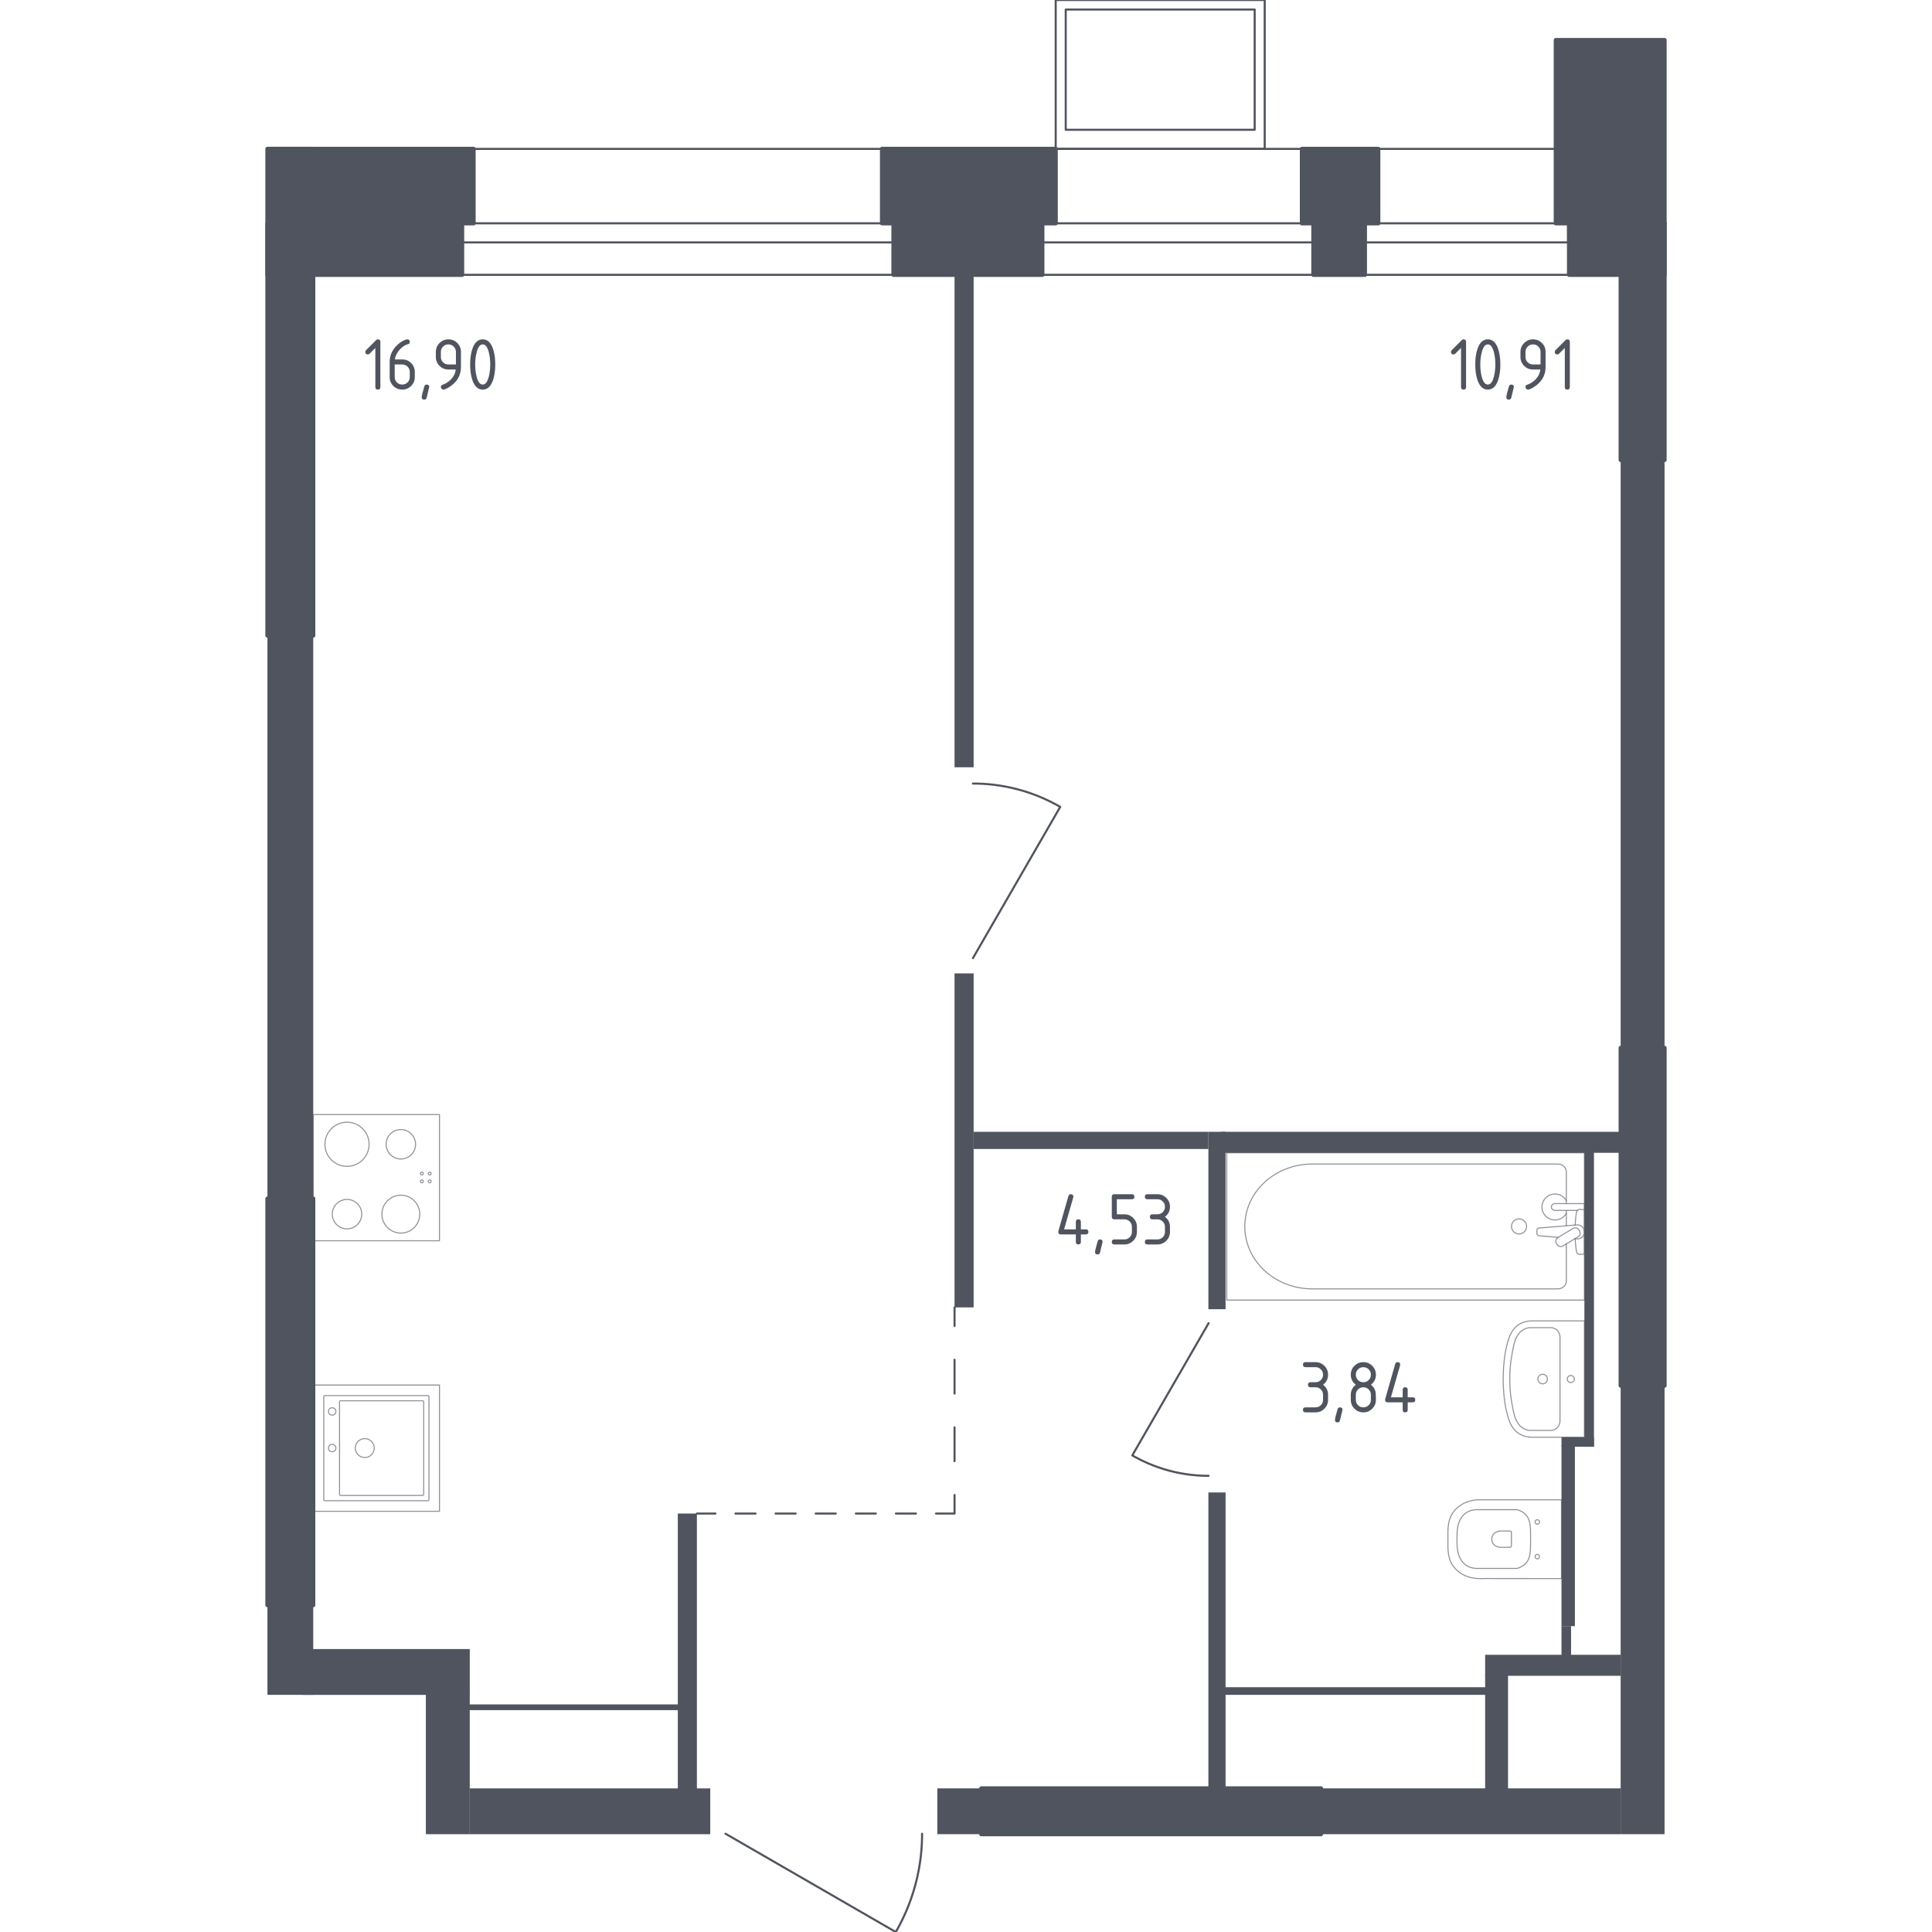 <?xml version="1.0" encoding="utf-8"?>
<!-- Generator: Adobe Illustrator 27.1.1, SVG Export Plug-In . SVG Version: 6.00 Build 0)  -->
<svg version="1.1" xmlns="http://www.w3.org/2000/svg" xmlns:xlink="http://www.w3.org/1999/xlink" x="0px" y="0px"
	 viewBox="0 0 1000 1000" style="enable-background:new 0 0 1000 1000;" xml:space="preserve">
<style type="text/css">
	.st0{fill:none;stroke:#50545E;stroke-width:1.076;stroke-linecap:round;stroke-linejoin:round;stroke-miterlimit:10;}
	.st1{fill:none;stroke:#50545E;stroke-width:1.076;stroke-linecap:round;stroke-linejoin:round;}
	
		.st2{fill:none;stroke:#50545E;stroke-width:1.076;stroke-linecap:round;stroke-linejoin:round;stroke-dasharray:17.499,17.499,17.499,17.499;}
	
		.st3{fill:none;stroke:#50545E;stroke-width:1.076;stroke-linecap:round;stroke-linejoin:round;stroke-dasharray:10.378,10.378,10.378,10.378;}
	
		.st4{fill:none;stroke:#50545E;stroke-width:1.076;stroke-linecap:round;stroke-linejoin:round;stroke-dasharray:10.378,10.378,10.378,10.378,10.378,10.378;}
	.st5{opacity:0.8;}
	.st6{opacity:0.8;fill:none;stroke:#50545E;stroke-width:0.538;stroke-linecap:round;stroke-linejoin:round;stroke-miterlimit:10;}
	.st7{fill:#50545E;stroke:#50545E;stroke-width:2.151;stroke-linecap:round;stroke-linejoin:round;stroke-miterlimit:10;}
	.st8{fill:#50545E;}
</style>
<g id="Окна_x2C__двери">
	<path class="st0" d="M375.52,949.13c29.38,16.96,58.76,33.91,88.13,50.87c3.41-5.89,7.43-14.21,10.22-24.7
		c2.75-10.34,3.41-19.42,3.4-26.17"/>
	<path class="st0" d="M625.57,684.89c-13.16,22.81-26.33,45.61-39.49,68.42c4.57,2.65,11.03,5.76,19.18,7.93
		c8.03,2.13,15.08,2.65,20.31,2.64"/>
	<path class="st0" d="M503.59,495.93c15.06-26.09,30.12-52.18,45.18-78.28c-5.23-3.03-12.62-6.6-21.94-9.07
		c-9.18-2.44-17.25-3.03-23.24-3.02"/>
	<g>
		
			<rect x="569.4" y="-12.84" transform="matrix(6.123234e-17 -1 1 6.123234e-17 564.461 636.579)" class="st0" width="62.24" height="97.8"/>
		
			<rect x="561.99" y="-15.56" transform="matrix(6.123234e-17 -1 1 6.123234e-17 561.992 639.049)" class="st0" width="77.06" height="108.18"/>
	</g>
	<rect x="706.47" y="77.06" class="st0" width="105.21" height="65.19"/>
	<rect x="706.47" y="115.59" class="st0" width="105.21" height="9.88"/>
	<rect x="539.52" y="77.06" class="st0" width="140.28" height="65.19"/>
	<rect x="539.52" y="115.59" class="st0" width="140.28" height="9.88"/>
	<rect x="239.19" y="77.06" class="st0" width="223.27" height="65.19"/>
	<rect x="239.19" y="115.59" class="st0" width="223.27" height="9.88"/>
</g>
<g id="Шахты">
</g>
<g id="Пунктир">
	<g>
		<g>
			<line class="st1" x1="494.07" y1="676.71" x2="494.07" y2="686.32"/>
			<line class="st2" x1="494.07" y1="703.81" x2="494.07" y2="765.06"/>
			<polyline class="st1" points="494.07,773.81 494.07,783.41 484.47,783.41 			"/>
			<line class="st3" x1="474.09" y1="783.41" x2="437.77" y2="783.41"/>
			<line class="st4" x1="432.58" y1="783.41" x2="375.5" y2="783.41"/>
			<line class="st1" x1="370.31" y1="783.41" x2="360.7" y2="783.41"/>
		</g>
	</g>
</g>
<g id="Сантехника">
	<g class="st5">
		<line class="st6" x1="810.73" y1="634.46" x2="810.73" y2="626.51"/>
		<path class="st6" d="M810.73,622.99v-16.43c0-2.24-1.96-4.06-4.38-4.06H679.21c-8.67,0-17.05,2.99-23.47,8.39
			c-15.24,12.82-15.24,35.01,0,47.83c6.42,5.41,14.8,8.4,23.47,8.4h127.14c2.42,0,4.38-1.82,4.38-4.06v-19.24"/>
		<rect x="634.95" y="596.69" class="st6" width="185.13" height="76.23"/>
		<path class="st6" d="M782.35,634.8c0-2.16,1.74-3.9,3.9-3.9c2.15,0,3.9,1.74,3.9,3.9c0,2.16-1.75,3.9-3.9,3.9
			C784.1,638.71,782.35,636.96,782.35,634.8z"/>
		<path class="st6" d="M820.08,626.51v-3.52h-5.74h-0.39h-9.07c0,0-1.87,0.07-1.87,1.76s1.87,1.76,1.87,1.76h9.07h0.39h2.12"/>
		<path class="st6" d="M815.15,641.15l1.14,0.09c1.81,0.15,3.53-1.22,3.76-3.22c0.02-0.13,0.02-0.27,0.02-0.4
			c0-0.13-0.01-0.27-0.02-0.4c-0.23-2-1.95-3.36-3.76-3.22l-19.68,1.63c-0.63,0-1.13,0.56-1.13,1.26v1.48c0,0.7,0.51,1.25,1.13,1.25
			l9.97,0.83"/>
		<path class="st6" d="M805.94,644.15l-0.35-0.58c-0.61-1.03-0.28-2.37,0.75-2.99l7.9-4.76c1.03-0.62,2.37-0.28,2.99,0.74l0.35,0.59
			c0.62,1.02,0.28,2.37-0.74,2.99l-7.9,4.76C807.9,645.51,806.55,645.18,805.94,644.15z"/>
		<path class="st6" d="M815.31,641.05c0.15,2.78,0.43,6.39,0.92,7.35c0.69,1.34,2.6,0.75,2.6,0.75h1.22v-23.06h-1.22
			c0,0-1.91-0.59-2.6,0.75c-0.48,0.95-0.77,4.47-0.92,7.24"/>
		<path class="st6" d="M810.73,621.46c-1.15-2.06-3.35-3.45-5.88-3.45c-3.72,0-6.73,3.01-6.73,6.73c0,3.72,3.02,6.73,6.73,6.73
			c2.52,0,4.73-1.39,5.88-3.45"/>
	</g>
	<g class="st5">
		
			<rect x="162.13" y="576.87" transform="matrix(6.123234e-17 -1 1 6.123234e-17 -414.736 804.345)" class="st6" width="65.34" height="65.34"/>
		<g>
			<circle class="st6" cx="179.61" cy="592.28" r="11.43"/>
		</g>
		<g>
			<circle class="st6" cx="207.48" cy="628.44" r="9.8"/>
		</g>
		<g>
			<circle class="st6" cx="179.61" cy="628.44" r="7.62"/>
		</g>
		<g>
			<circle class="st6" cx="207.48" cy="592.28" r="7.62"/>
		</g>
		<circle class="st6" cx="222.42" cy="611.5" r="0.74"/>
		<circle class="st6" cx="222.42" cy="607.42" r="0.74"/>
		<circle class="st6" cx="218.34" cy="607.42" r="0.74"/>
		<circle class="st6" cx="218.34" cy="611.5" r="0.74"/>
	</g>
	<g class="st5">
		<path class="st6" d="M766.38,817.09c0.72,0.01,1.25-0.02,1.5-0.04l40.34,0.01v-0.03v-40.71v-0.03l-40.34,0.01
			c-0.25-0.02-0.78-0.04-1.5-0.04c-2.44-0.03-6.67,0.33-10.35,2.84c-1.15,0.74-2.25,1.67-3.22,2.83c-3.56,4.26-3.46,9.27-3.36,14.73
			c0,0.01,0,0.01,0,0.02c0,0.01,0,0.01,0,0.02c-0.11,5.45-0.2,10.47,3.36,14.73c0.97,1.16,2.07,2.09,3.22,2.83
			C759.71,816.76,763.94,817.12,766.38,817.09z"/>
		<path class="st6" d="M796.51,788.59c0.06-0.06,0.34-0.36,0.34-0.82s-0.28-0.76-0.34-0.82c-0.06-0.06-0.35-0.34-0.81-0.34
			c-0.46,0-0.75,0.28-0.81,0.34c-0.06,0.06-0.34,0.36-0.34,0.82c0,0.47,0.28,0.76,0.34,0.82c0.06,0.06,0.35,0.34,0.81,0.34
			S796.45,788.65,796.51,788.59z"/>
		<path class="st6" d="M796.51,806.52c0.06-0.06,0.34-0.36,0.34-0.82c0-0.47-0.28-0.76-0.34-0.82s-0.35-0.34-0.81-0.34
			s-0.75,0.28-0.81,0.34c-0.06,0.06-0.34,0.36-0.34,0.82c0,0.47,0.28,0.76,0.34,0.82c0.06,0.06,0.35,0.34,0.81,0.34
			S796.45,806.58,796.51,806.52z"/>
		<path class="st6" d="M782.31,793.22c0-0.43-0.33-0.77-0.75-0.77h-4.71c-0.86,0-1.71,0.19-2.47,0.58
			c-1.08,0.55-2.23,1.62-2.23,3.63c0,2.02,1.16,3.09,2.23,3.64c0.76,0.39,1.61,0.58,2.47,0.58h4.71c0.41,0,0.75-0.34,0.75-0.76
			V793.22z"/>
		<path class="st6" d="M789.5,809.45c2.67-2.62,2.73-6.15,2.74-12.78c0.01-6.68-0.04-10.28-2.74-12.92
			c-1.44-1.41-3.12-2.04-4.26-2.35c-7.06,0-14.11,0-21.17,0c-1.13,0.04-3.7,0.3-5.93,2.17c-0.38,0.32-1.33,1.16-2.26,2.84
			c-1.71,3.1-1.75,6.69-1.75,10.19c0,3.5,0.03,7.08,1.75,10.19c0.93,1.68,1.88,2.53,2.26,2.84c2.23,1.87,4.81,2.13,5.93,2.17
			c7.06,0,14.11,0,21.17,0C786.37,811.5,788.05,810.87,789.5,809.45z"/>
	</g>
	<g class="st5">
		<path class="st6" d="M798.47,716.26c-1.36,0-2.47-1.11-2.47-2.48c0-1.36,1.11-2.47,2.47-2.47c1.37,0,2.47,1.11,2.47,2.47
			C800.94,715.15,799.84,716.26,798.47,716.26z"/>
		<path class="st6" d="M813.04,715.61c-1.01,0-1.83-0.82-1.83-1.83c0-1.01,0.82-1.83,1.83-1.83c1.01,0,1.83,0.82,1.83,1.83
			C814.87,714.79,814.06,715.61,813.04,715.61z"/>
		<path class="st6" d="M820.08,683.67c-9.07,0-18.15,0-27.22,0c-1.77,0.03-4.3,0.35-6.68,1.87c-3.46,2.2-5.01,5.89-6.09,10.26
			c-0.33,1.32-0.74,2.75-1.14,5.5c-1.49,10.18-0.89,18.84,0,24.96c0.4,2.75,0.82,4.18,1.14,5.5c1.08,4.37,2.63,8.06,6.09,10.26
			c2.38,1.52,4.91,1.84,6.68,1.87h27.22V683.67z"/>
		<path class="st6" d="M791.52,740.37c3.75,0,7.49,0,11.24,0c0.4-0.02,1.88-0.13,3.15-1.31c1.49-1.39,1.54-3.22,1.54-3.54
			c0-14.49,0-28.98,0-43.48c0-0.32-0.06-2.15-1.54-3.54c-1.26-1.19-2.75-1.3-3.15-1.31h-11.24c-0.85,0.13-2.25,0.45-3.65,1.43
			c-1.53,1.07-2.28,2.38-2.82,3.35c-1.18,2.13-1.6,4.4-2.28,8.06c0,0,0,0,0,0c-0.31,1.7-0.86,4.72-1.13,8.31
			c-0.1,1.39-0.19,3.24-0.16,5.44v0c-0.03,2.19,0.05,4.03,0.16,5.44c0.27,3.7,0.83,6.72,1.13,8.31c0,0,0,0,0,0
			c0.7,3.73,1.12,5.96,2.28,8.06c0.52,0.95,1.21,2.16,2.62,3.21C789.15,739.89,790.65,740.24,791.52,740.37z"/>
	</g>
	<g class="st5">
		
			<rect x="162.13" y="716.89" transform="matrix(6.123234e-17 -1 1 6.123234e-17 -554.755 944.365)" class="st6" width="65.34" height="65.34"/>
		<circle class="st6" cx="188.8" cy="749.52" r="4.9"/>
		<circle class="st6" cx="171.94" cy="749.52" r="1.91"/>
		<circle class="st6" cx="171.94" cy="730.57" r="1.91"/>
		<path class="st6" d="M222.03,722.88v53.36c0,0.3-0.25,0.54-0.54,0.54h-53.36c-0.3,0-0.54-0.25-0.54-0.54v-53.36
			c0-0.3,0.25-0.54,0.54-0.54h53.36C221.79,722.33,222.03,722.58,222.03,722.88z"/>
		<path class="st6" d="M219.3,725.58v47.92c0,0.3-0.25,0.54-0.54,0.54h-42.47c-0.3,0-0.54-0.24-0.54-0.54v-47.92
			c0-0.3,0.25-0.54,0.54-0.54h42.47C219.06,725.03,219.3,725.28,219.3,725.58z"/>
	</g>
</g>
<g id="Несущие">
	<g>
		
			<rect x="139.18" y="77.05" transform="matrix(-1 -1.224647e-16 1.224647e-16 -1 384.3 192.634)" class="st7" width="105.93" height="38.54"/>
		
			<rect x="138.42" y="115.58" transform="matrix(-1 -1.224647e-16 1.224647e-16 -1 377.616 257.836)" class="st7" width="100.77" height="26.68"/>
		
			<rect x="456.53" y="77.05" transform="matrix(-1 -1.224647e-16 1.224647e-16 -1 1002.962 192.634)" class="st7" width="89.9" height="38.54"/>
		
			<rect x="462.46" y="115.58" transform="matrix(-1 -1.224647e-16 1.224647e-16 -1 1001.976 257.836)" class="st7" width="77.06" height="26.68"/>
		
			<rect x="673.87" y="77.05" transform="matrix(-1 -1.224647e-16 1.224647e-16 -1 1387.261 192.634)" class="st7" width="39.52" height="38.54"/>
		
			<rect x="679.79" y="115.58" transform="matrix(-1 -1.224647e-16 1.224647e-16 -1 1386.264 257.836)" class="st7" width="26.68" height="26.68"/>
		
			<rect x="805.26" y="20.74" transform="matrix(-1 -1.224647e-16 1.224647e-16 -1 1666.839 136.323)" class="st7" width="56.31" height="94.85"/>
		
			<rect x="838.85" y="115.58" transform="matrix(-1 -1.224647e-16 1.224647e-16 -1 1700.428 353.664)" class="st7" width="22.72" height="122.51"/>
		
			<rect x="838.85" y="542.36" transform="matrix(-1 -1.224647e-16 1.224647e-16 -1 1700.428 1259.586)" class="st7" width="22.72" height="174.86"/>
		<rect x="138.42" y="77.05" class="st7" width="23.71" height="251.93"/>
		<rect x="138.42" y="620.4" class="st7" width="23.71" height="210.42"/>
		
			<rect x="812.18" y="115.58" transform="matrix(-1 -1.224647e-16 1.224647e-16 -1 1673.755 257.836)" class="st7" width="49.4" height="26.68"/>
		<rect x="507.9" y="925.66" class="st7" width="175.85" height="23.71"/>
	</g>
</g>
<g id="Перегородки">
	<g>
		<rect x="138.42" y="830.82" class="st8" width="23.71" height="46.43"/>
		<rect x="138.42" y="328.97" class="st8" width="23.71" height="291.43"/>
		<rect x="838.85" y="238.08" class="st8" width="22.72" height="304.28"/>
		<rect x="838.85" y="717.22" class="st8" width="22.72" height="232.15"/>
		<rect x="683.75" y="925.66" class="st8" width="155.1" height="23.72"/>
		<rect x="156.7" y="853.55" class="st8" width="86.45" height="23.72"/>
		<rect x="220.42" y="876.77" class="st8" width="22.72" height="72.61"/>
		<rect x="243.14" y="925.67" class="st8" width="124.48" height="23.71"/>
		<rect x="485.18" y="925.66" class="st8" width="22.72" height="23.71"/>
		<rect x="350.83" y="783.41" class="st8" width="9.88" height="156.58"/>
		<rect x="242.16" y="882.2" class="st8" width="110.16" height="2.96"/>
		<rect x="494.07" y="142.25" class="st8" width="9.88" height="254.89"/>
		<rect x="494.07" y="503.83" class="st8" width="9.88" height="172.88"/>
		<rect x="503.95" y="585.82" class="st8" width="121.51" height="8.9"/>
		<rect x="625.46" y="585.83" class="st8" width="8.89" height="91.81"/>
		<rect x="631.98" y="585.83" class="st8" width="206.87" height="10.86"/>
		<rect x="820.08" y="594.71" class="st8" width="4.94" height="154.12"/>
		<rect x="808.23" y="743.9" class="st8" width="16.79" height="4.93"/>
		<rect x="808.23" y="748.25" class="st8" width="6.92" height="93.44"/>
		<rect x="808.23" y="841.69" class="st8" width="4.94" height="16.8"/>
		<rect x="768.71" y="856.52" class="st8" width="70.14" height="10.87"/>
		<rect x="768.71" y="866.8" class="st8" width="11.85" height="62.13"/>
		<rect x="625.46" y="772.49" class="st8" width="8.89" height="153.18"/>
		<rect x="633.37" y="873.3" class="st8" width="137.33" height="3.95"/>
	</g>
</g>
<g id="Лифты_x2C__лестницы">
</g>
<g id="Площади">
	<g>
		<path class="st8" d="M680.91,718.04h-2.6c-0.87,0-1.3-0.43-1.3-1.3c0-0.87,0.43-1.3,1.3-1.3h2.6c1.09,0,2.01-0.38,2.77-1.13
			s1.13-1.68,1.13-2.77c0-1.08-0.38-2-1.14-2.76c-0.76-0.76-1.68-1.14-2.76-1.14h-5.2c-0.87,0-1.3-0.43-1.3-1.3s0.43-1.3,1.3-1.3
			h5.2c1.8,0,3.33,0.64,4.6,1.91c1.27,1.27,1.9,2.8,1.9,4.59c0,2.15-0.87,3.89-2.6,5.2c1.73,1.31,2.6,3.05,2.6,5.2v2.6
			c0,1.8-0.64,3.33-1.91,4.6c-1.27,1.27-2.8,1.9-4.59,1.9h-5.2c-0.87,0-1.3-0.43-1.3-1.3c0-0.87,0.43-1.3,1.3-1.3h5.2
			c1.09,0,2.01-0.38,2.77-1.13s1.13-1.68,1.13-2.77v-2.6c0-1.08-0.38-2-1.14-2.76C682.91,718.43,681.99,718.04,680.91,718.04z"/>
		<path class="st8" d="M693.58,728.44c0.87,0,1.3,0.43,1.3,1.28c0,0.12-0.45,1.96-1.34,5.53c-0.16,0.66-0.58,0.98-1.26,0.98
			c-0.87,0-1.3-0.43-1.3-1.3c0-0.59,0.45-2.43,1.34-5.52C692.51,728.77,692.93,728.44,693.58,728.44z"/>
		<path class="st8" d="M705.67,731.04c-1.8,0-3.33-0.63-4.6-1.9c-1.27-1.27-1.9-2.8-1.9-4.6v-2.6c0-2.15,0.87-3.89,2.6-5.2
			c-1.73-1.31-2.6-3.05-2.6-5.2c0-1.8,0.63-3.33,1.9-4.6c1.27-1.27,2.8-1.9,4.6-1.9s3.33,0.63,4.6,1.9c1.27,1.27,1.9,2.8,1.9,4.6
			c0,2.15-0.87,3.89-2.6,5.2c1.25,0.95,2.04,2.11,2.36,3.49c0.16,0.7,0.24,2.13,0.24,4.31c0,1.8-0.63,3.33-1.9,4.6
			C709,730.41,707.47,731.04,705.67,731.04z M705.67,715.45c1.09,0,2.01-0.38,2.77-1.13s1.13-1.68,1.13-2.77
			c0-1.08-0.38-2-1.14-2.76c-0.76-0.76-1.68-1.14-2.76-1.14c-1.09,0-2.01,0.38-2.77,1.13c-0.75,0.76-1.13,1.68-1.13,2.77
			c0,1.09,0.38,2.01,1.13,2.77S704.58,715.45,705.67,715.45z M705.67,728.44c1.09,0,2.01-0.38,2.77-1.13s1.13-1.68,1.13-2.77v-2.6
			c0-1.08-0.38-2-1.14-2.76c-0.76-0.76-1.68-1.14-2.76-1.14c-1.09,0-2.01,0.38-2.77,1.13c-0.75,0.76-1.13,1.68-1.13,2.77v2.6
			c0,1.09,0.38,2.01,1.13,2.77S704.58,728.44,705.67,728.44z"/>
		<path class="st8" d="M716.92,724.54c0-0.14,0.01-0.26,0.04-0.35l5.2-18.2c0.18-0.63,0.6-0.95,1.26-0.95c0.87,0,1.3,0.43,1.3,1.3
			c0,0.12-0.01,0.24-0.04,0.38l-4.74,16.52h6.09v-3.9c0-0.87,0.43-1.3,1.3-1.3c0.87,0,1.3,0.43,1.3,1.3v3.9h2.6
			c0.87,0,1.3,0.43,1.3,1.3c0,0.87-0.43,1.3-1.3,1.3h-2.6v3.9c0,0.87-0.43,1.3-1.3,1.3c-0.87,0-1.3-0.43-1.3-1.3v-3.9h-7.8
			C717.36,725.84,716.92,725.41,716.92,724.54z"/>
	</g>
	<g>
		<path class="st8" d="M547.76,637.62c0-0.14,0.01-0.26,0.04-0.35l5.2-18.2c0.18-0.63,0.6-0.95,1.26-0.95c0.87,0,1.3,0.43,1.3,1.3
			c0,0.12-0.02,0.24-0.05,0.38l-4.74,16.52h6.09v-3.9c0-0.87,0.43-1.3,1.3-1.3c0.87,0,1.3,0.43,1.3,1.3v3.9h2.6
			c0.87,0,1.3,0.43,1.3,1.3c0,0.87-0.43,1.3-1.3,1.3h-2.6v3.9c0,0.87-0.43,1.3-1.3,1.3c-0.87,0-1.3-0.43-1.3-1.3v-3.9h-7.8
			C548.2,638.92,547.76,638.48,547.76,637.62z"/>
		<path class="st8" d="M569.4,641.52c0.87,0,1.3,0.43,1.3,1.28c0,0.12-0.45,1.96-1.34,5.53c-0.16,0.66-0.58,0.98-1.26,0.98
			c-0.87,0-1.3-0.43-1.3-1.3c0-0.59,0.45-2.43,1.34-5.52C568.32,641.85,568.74,641.52,569.4,641.52z"/>
		<path class="st8" d="M575.47,629.82v-10.4c0-0.87,0.43-1.3,1.3-1.3h9.1c0.87,0,1.3,0.43,1.3,1.3s-0.43,1.3-1.3,1.3h-7.8v7.8h3.9
			c1.8,0,3.33,0.64,4.6,1.91c1.27,1.27,1.9,2.8,1.9,4.59v2.6c0,1.8-0.64,3.33-1.91,4.6c-1.27,1.27-2.8,1.9-4.59,1.9h-5.2
			c-0.87,0-1.3-0.43-1.3-1.3c0-0.87,0.43-1.3,1.3-1.3h5.2c1.09,0,2.01-0.38,2.77-1.13c0.75-0.76,1.13-1.68,1.13-2.77v-2.6
			c0-1.08-0.38-2-1.14-2.76c-0.76-0.76-1.68-1.14-2.76-1.14h-5.2C575.91,631.12,575.47,630.68,575.47,629.82z"/>
		<path class="st8" d="M599.08,631.12h-2.6c-0.87,0-1.3-0.43-1.3-1.3c0-0.87,0.43-1.3,1.3-1.3h2.6c1.09,0,2.01-0.38,2.77-1.13
			c0.75-0.76,1.13-1.68,1.13-2.77c0-1.08-0.38-2-1.14-2.76c-0.76-0.76-1.68-1.14-2.76-1.14h-5.2c-0.87,0-1.3-0.43-1.3-1.3
			s0.43-1.3,1.3-1.3h5.2c1.8,0,3.33,0.64,4.6,1.91c1.27,1.27,1.9,2.8,1.9,4.59c0,2.15-0.87,3.89-2.6,5.2c1.73,1.31,2.6,3.05,2.6,5.2
			v2.6c0,1.8-0.64,3.33-1.91,4.6c-1.27,1.27-2.8,1.9-4.59,1.9h-5.2c-0.87,0-1.3-0.43-1.3-1.3c0-0.87,0.43-1.3,1.3-1.3h5.2
			c1.09,0,2.01-0.38,2.77-1.13c0.75-0.76,1.13-1.68,1.13-2.77v-2.6c0-1.08-0.38-2-1.14-2.76
			C601.07,631.5,600.15,631.12,599.08,631.12z"/>
	</g>
	<g>
		<path class="st8" d="M756.23,180.09l-2.99,2.99c-0.25,0.25-0.55,0.37-0.91,0.37c-0.87,0-1.3-0.43-1.3-1.3
			c0-0.35,0.12-0.66,0.38-0.91l5.08-5.08c0.34-0.34,0.69-0.51,1.04-0.51c0.87,0,1.3,0.43,1.3,1.3v23.4c0,0.87-0.43,1.3-1.3,1.3
			c-0.87,0-1.3-0.43-1.3-1.3V180.09z"/>
		<path class="st8" d="M776.59,188.65c0,3.1-0.38,5.78-1.14,8.04c-1.12,3.31-2.9,4.96-5.36,4.96s-4.24-1.65-5.36-4.94
			c-0.76-2.26-1.14-4.94-1.14-8.06s0.38-5.8,1.14-8.06c1.12-3.3,2.9-4.94,5.36-4.94s4.24,1.65,5.36,4.96
			C776.2,182.87,776.59,185.55,776.59,188.65z M773.99,188.65c0-2.15-0.23-4.18-0.69-6.09c-0.7-2.88-1.77-4.31-3.21-4.31
			c-1.43,0-2.5,1.44-3.19,4.33c-0.47,1.94-0.71,3.97-0.71,6.07c0,2.14,0.23,4.17,0.69,6.09c0.7,2.88,1.77,4.31,3.21,4.31
			s2.51-1.44,3.21-4.31C773.76,192.82,773.99,190.79,773.99,188.65z"/>
		<path class="st8" d="M782.27,199.05c0.87,0,1.3,0.43,1.3,1.28c0,0.12-0.45,1.96-1.34,5.53c-0.16,0.66-0.58,0.98-1.26,0.98
			c-0.87,0-1.3-0.43-1.3-1.3c0-0.59,0.45-2.43,1.34-5.52C781.19,199.38,781.61,199.05,782.27,199.05z"/>
		<path class="st8" d="M790.89,201.65c-0.34,0-0.64-0.13-0.91-0.39c-0.26-0.26-0.39-0.56-0.39-0.91c0-0.6,0.22-0.98,0.65-1.12
			c0.95-0.32,1.73-0.68,2.36-1.08c2.8-1.81,4.36-4.11,4.69-6.89h-3.8c-1.8,0-3.33-0.63-4.6-1.9c-1.27-1.27-1.9-2.8-1.9-4.6v-2.6
			c0-1.8,0.63-3.33,1.9-4.6c1.27-1.27,2.8-1.9,4.6-1.9c1.81,0,3.35,0.63,4.61,1.88c1.26,1.25,1.89,2.78,1.89,4.58v7.84
			c0,4.41-2.05,7.9-6.17,10.46C792.5,201.24,791.52,201.65,790.89,201.65z M797.39,188.65v-6.5c0-1.08-0.38-2-1.14-2.76
			c-0.76-0.76-1.68-1.14-2.76-1.14c-1.08,0-2,0.38-2.76,1.14c-0.76,0.76-1.14,1.68-1.14,2.76v2.6c0,1.09,0.38,2.01,1.13,2.77
			c0.75,0.76,1.68,1.13,2.77,1.13H797.39z"/>
		<path class="st8" d="M809.94,180.09l-2.99,2.99c-0.25,0.25-0.55,0.37-0.91,0.37c-0.87,0-1.3-0.43-1.3-1.3
			c0-0.35,0.12-0.66,0.38-0.91l5.08-5.08c0.34-0.34,0.69-0.51,1.04-0.51c0.87,0,1.3,0.43,1.3,1.3v23.4c0,0.87-0.43,1.3-1.3,1.3
			c-0.87,0-1.3-0.43-1.3-1.3V180.09z"/>
	</g>
	<g>
		<path class="st8" d="M194.29,180.09l-2.99,2.99c-0.25,0.25-0.55,0.37-0.91,0.37c-0.87,0-1.3-0.43-1.3-1.3
			c0-0.35,0.12-0.66,0.37-0.91l5.08-5.08c0.34-0.34,0.69-0.51,1.04-0.51c0.87,0,1.3,0.43,1.3,1.3v23.4c0,0.87-0.43,1.3-1.3,1.3
			c-0.87,0-1.3-0.43-1.3-1.3V180.09z"/>
		<path class="st8" d="M210.8,175.65c0.87,0,1.3,0.43,1.3,1.3c0,0.64-0.22,1.02-0.65,1.12c-1.93,0.49-3.62,1.64-5.06,3.47
			c-1.14,1.44-1.81,2.95-1.99,4.51h3.8c1.84,0,3.38,0.63,4.63,1.89c1.25,1.26,1.87,2.8,1.87,4.61v2.6c0,1.81-0.63,3.35-1.9,4.61
			c-1.27,1.26-2.8,1.89-4.6,1.89c-1.81,0-3.35-0.63-4.61-1.88c-1.26-1.25-1.89-2.78-1.89-4.58v-7.84c0-2.94,0.98-5.52,2.93-7.74
			c1.52-1.72,3.18-2.94,4.98-3.66C210.13,175.75,210.53,175.65,210.8,175.65z M204.3,188.65v6.5c0,1.09,0.38,2.01,1.13,2.77
			c0.75,0.76,1.68,1.13,2.77,1.13s2.01-0.38,2.77-1.14c0.75-0.76,1.13-1.68,1.13-2.76v-2.6c0-1.09-0.38-2.01-1.14-2.77
			c-0.76-0.75-1.68-1.13-2.76-1.13H204.3z"/>
		<path class="st8" d="M220.87,199.05c0.87,0,1.3,0.43,1.3,1.28c0,0.12-0.45,1.96-1.34,5.53c-0.16,0.66-0.58,0.98-1.26,0.98
			c-0.87,0-1.3-0.43-1.3-1.3c0-0.59,0.45-2.43,1.34-5.52C219.8,199.38,220.22,199.05,220.87,199.05z"/>
		<path class="st8" d="M229.49,201.65c-0.34,0-0.64-0.13-0.91-0.39c-0.26-0.26-0.39-0.56-0.39-0.91c0-0.6,0.22-0.98,0.65-1.12
			c0.95-0.32,1.73-0.68,2.36-1.08c2.8-1.81,4.36-4.11,4.69-6.89h-3.8c-1.8,0-3.33-0.63-4.6-1.9c-1.27-1.27-1.9-2.8-1.9-4.6v-2.6
			c0-1.8,0.63-3.33,1.9-4.6c1.27-1.27,2.8-1.9,4.6-1.9c1.81,0,3.35,0.63,4.61,1.88c1.26,1.25,1.89,2.78,1.89,4.58v7.84
			c0,4.41-2.06,7.9-6.17,10.46C231.1,201.24,230.12,201.65,229.49,201.65z M235.99,188.65v-6.5c0-1.08-0.38-2-1.14-2.76
			c-0.76-0.76-1.68-1.14-2.76-1.14s-2,0.38-2.76,1.14c-0.76,0.76-1.14,1.68-1.14,2.76v2.6c0,1.09,0.38,2.01,1.13,2.77
			c0.75,0.76,1.68,1.13,2.77,1.13H235.99z"/>
		<path class="st8" d="M256.35,188.65c0,3.1-0.38,5.78-1.14,8.04c-1.12,3.31-2.9,4.96-5.36,4.96s-4.24-1.65-5.36-4.94
			c-0.76-2.26-1.14-4.94-1.14-8.06s0.38-5.8,1.14-8.06c1.12-3.3,2.9-4.94,5.36-4.94s4.24,1.65,5.36,4.96
			C255.97,182.87,256.35,185.55,256.35,188.65z M253.75,188.65c0-2.15-0.23-4.18-0.69-6.09c-0.7-2.88-1.77-4.31-3.21-4.31
			c-1.43,0-2.49,1.44-3.19,4.33c-0.47,1.94-0.71,3.97-0.71,6.07c0,2.14,0.23,4.17,0.69,6.09c0.7,2.88,1.77,4.31,3.21,4.31
			s2.51-1.44,3.21-4.31C253.52,192.82,253.75,190.79,253.75,188.65z"/>
	</g>
</g>
</svg>
